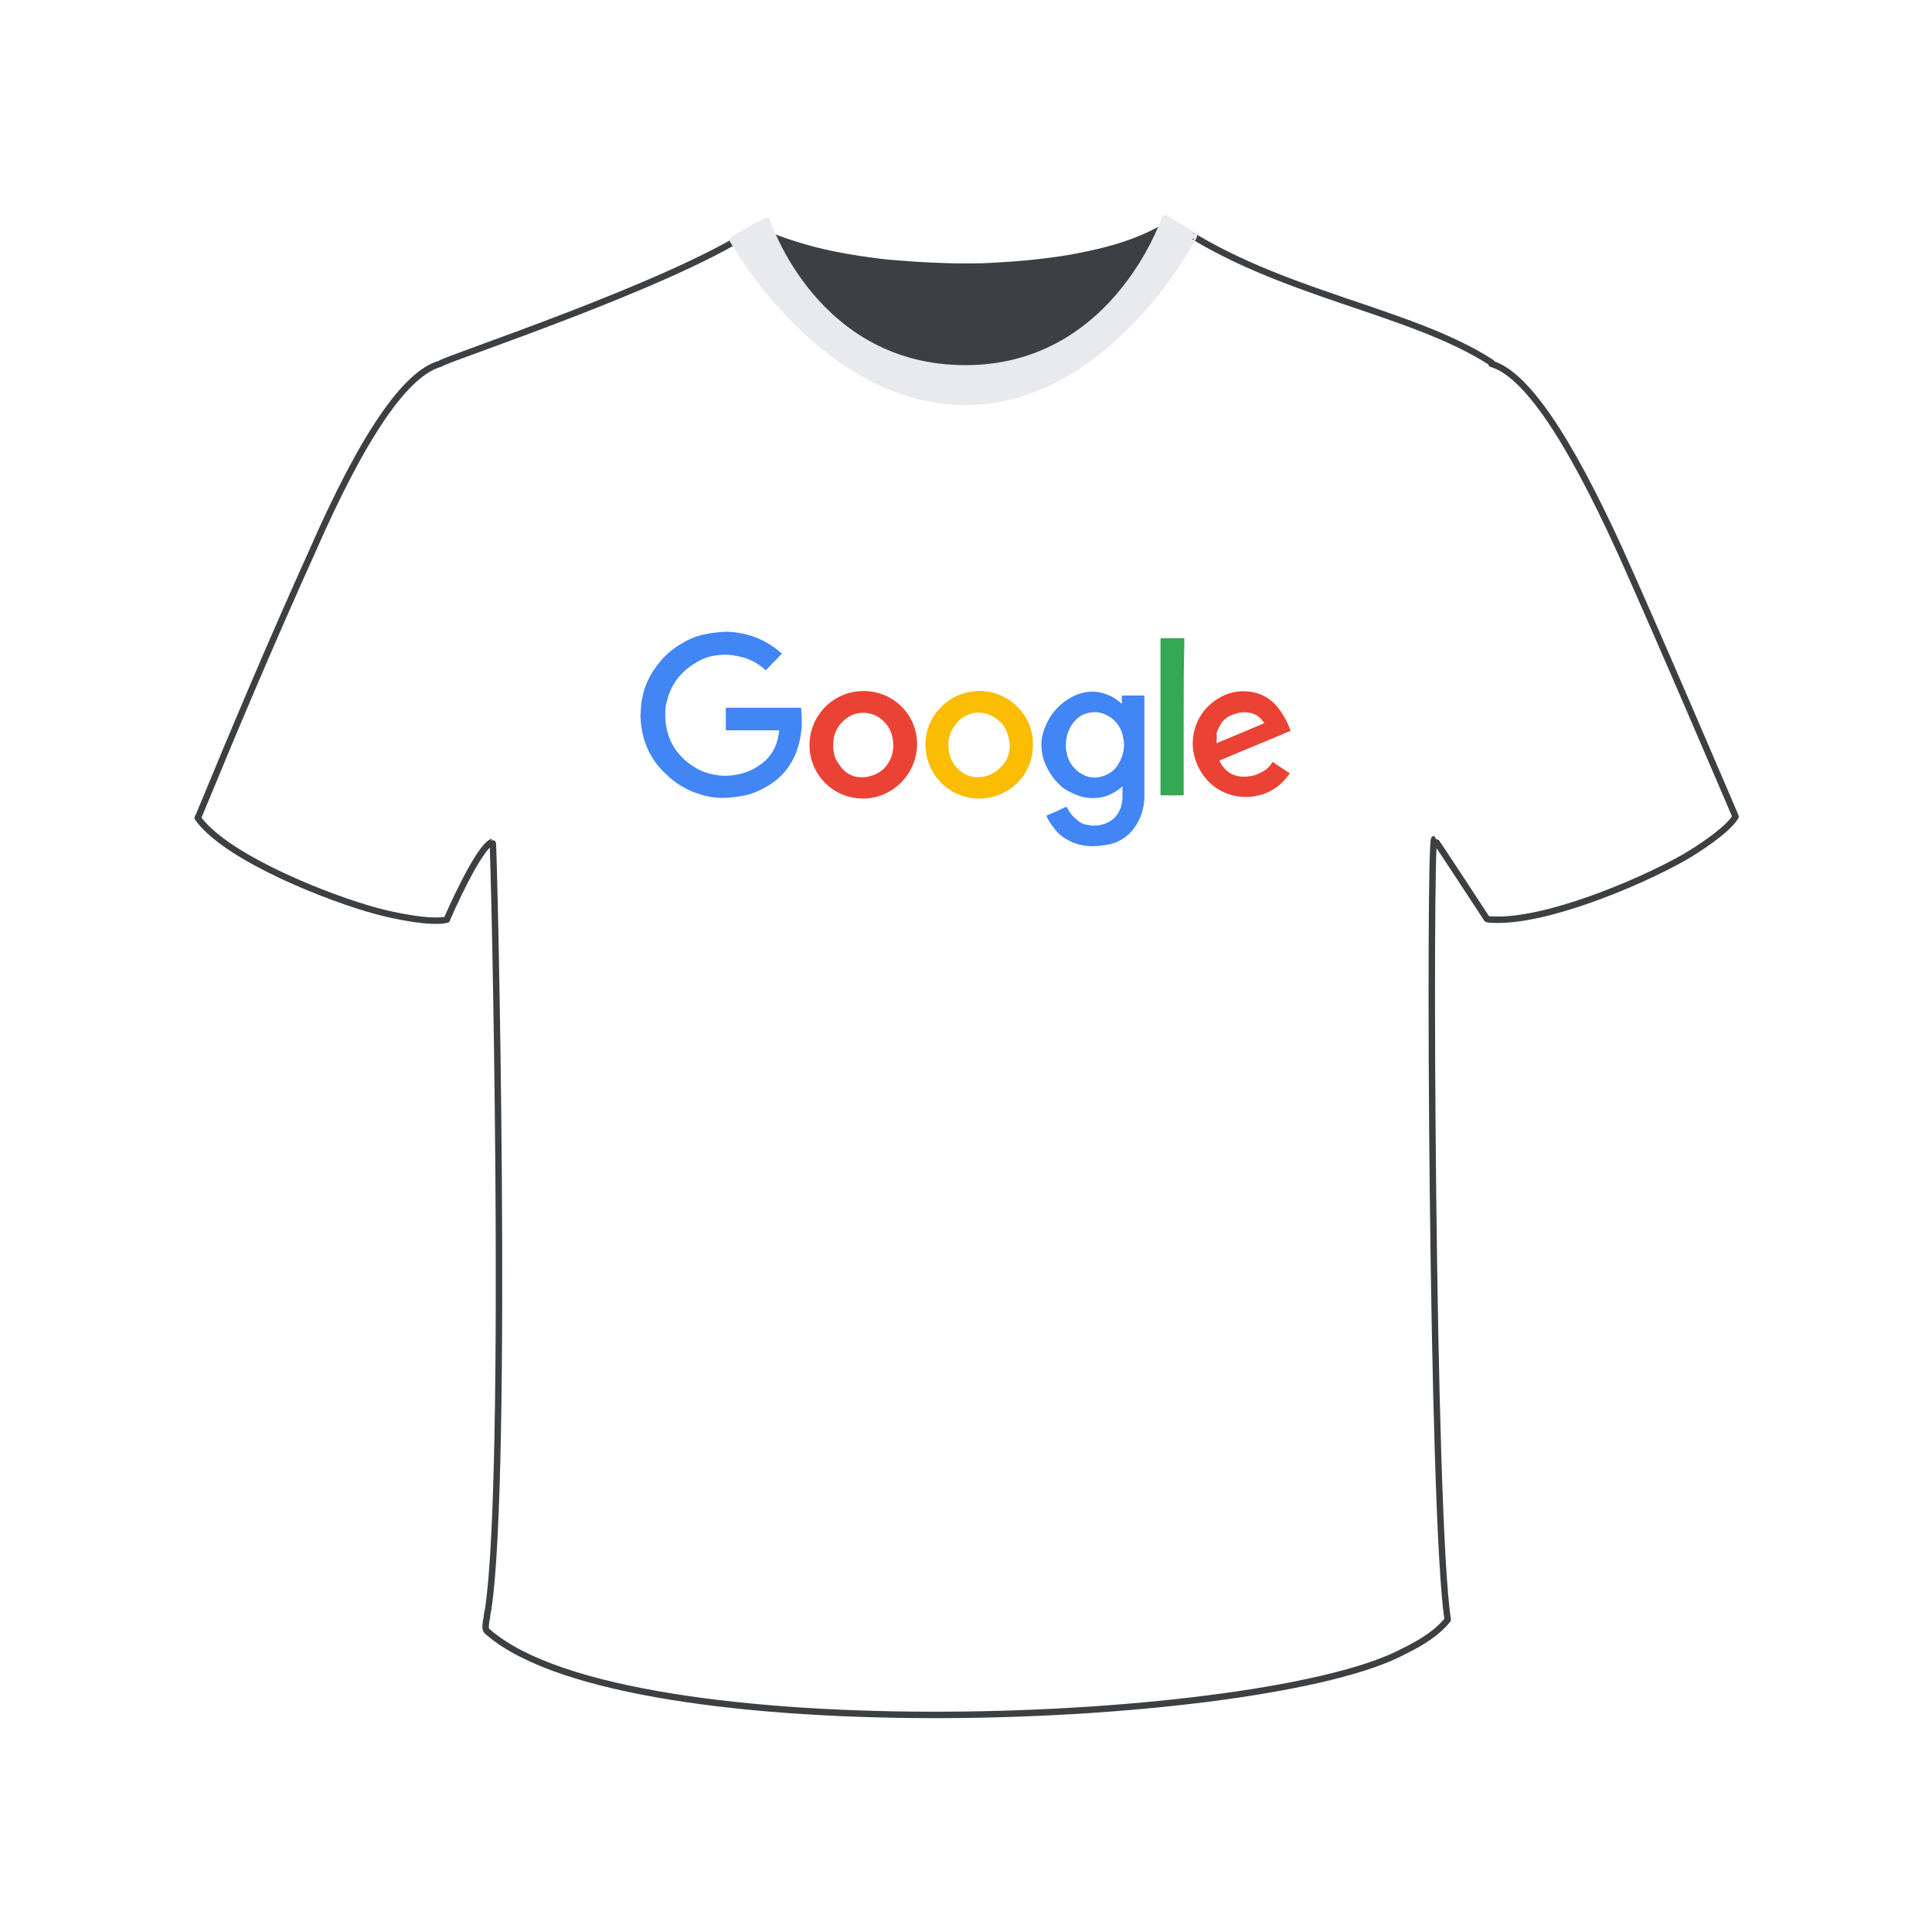 <?xml version="1.0" encoding="utf-8"?>
<!-- Generator: Adobe Illustrator 24.0.0, SVG Export Plug-In . SVG Version: 6.00 Build 0)  -->
<svg version="1.1" id="Layer_1" xmlns="http://www.w3.org/2000/svg" xmlns:xlink="http://www.w3.org/1999/xlink" x="0px" y="0px"
	 viewBox="0 0 300 300" style="enable-background:new 0 0 300 300;" xml:space="preserve">
<style type="text/css">
	.st0{fill:#FFFFFF;}
	.st1{fill:#E8EAED;stroke:#E8EAED;stroke-linecap:round;stroke-linejoin:round;stroke-miterlimit:10;}
	
		.st2{fill-rule:evenodd;clip-rule:evenodd;fill:#3C4043;stroke:#3C4043;stroke-linecap:round;stroke-linejoin:round;stroke-miterlimit:10;}
	
		.st3{fill-rule:evenodd;clip-rule:evenodd;fill:#FFFFFF;stroke:#3C4043;stroke-linecap:round;stroke-linejoin:round;stroke-miterlimit:10;}
	
		.st4{fill-rule:evenodd;clip-rule:evenodd;fill:#E8EAED;stroke:#E8EAED;stroke-linecap:round;stroke-linejoin:round;stroke-miterlimit:10;}
	.st5{fill-rule:evenodd;clip-rule:evenodd;fill:#4285F4;}
	.st6{fill-rule:evenodd;clip-rule:evenodd;fill:#EA4335;}
	.st7{fill-rule:evenodd;clip-rule:evenodd;fill:#FBBC04;}
	.st8{fill-rule:evenodd;clip-rule:evenodd;fill:#34A853;}
	.st9{fill:#FBBC04;stroke:#FBBC04;stroke-linecap:round;stroke-linejoin:round;stroke-miterlimit:10;}
	.st10{fill:none;stroke:#3C4043;stroke-linecap:round;stroke-linejoin:round;stroke-miterlimit:10;}
	.st11{fill:#FFFFFF;stroke:#3C4043;stroke-linecap:round;stroke-linejoin:round;stroke-miterlimit:10;}
	.st12{clip-path:url(#SVGID_2_);}
	.st13{fill:#E8EAED;}
	.st14{fill:none;stroke:#3D4043;stroke-miterlimit:10;}
	.st15{fill:#3D4043;}
</style>
<rect x="-4" y="-4" class="st0" width="308" height="308"/>
<g>
	<path class="st2" d="M149.4,60.8c-14.1,0-29.5-11.9-31.8-22.7c-0.2-0.7-0.3-1.5-0.3-2.2c0-0.1,0-0.3,0-0.4c2,1.1,4.5,2,7.2,2.8l0,0
		l0,0c3,0.9,6.5,1.6,10.1,2.1l0,0l0,0c1.4,0.2,2.9,0.4,4.4,0.5l0,0h0c3.5,0.3,7.2,0.5,10.8,0.5c1.4,0,2.9,0,4.3-0.1l0,0
		c4.1-0.2,8.3-0.6,12.4-1.3c0.3-0.1,0.7-0.1,1-0.2c4.8-0.9,9.7-2.3,13.9-4.9v0l0,0h0c0,0,0,0,0,0.1c0,0.2,0,1.1-0.4,2.4
		C177.8,51.8,161.3,60.7,149.4,60.8L149.4,60.8z"/>
	<g>
		<path class="st3" d="M118.4,34.8C118.4,34.7,118.4,34.8,118.4,34.8l4.6,9.7l9,8c0,0,11,8,26,6c4-0.5,14.6-9.8,18-12l4.3-9.8
			l1.9-1.9c0.2,0.1,0.4,0.2,0.6,0.3c16,10.7,36.1,13,48.8,21.2c0,0.1,0,0.1,0,0.2c5.2,1.5,11.8,11.1,20,29.1
			c6,13.3,17.9,41.2,17.9,41.2c-1.2,2.1-6,5.2-8.1,6.4c-7.1,4-21.5,10-29.6,9.6c-0.6,0-0.9-0.1-0.9-0.1s-8.1-12.4-8.2-12.4
			c-0.8,0.8-0.4,105.1,2.1,121.2c-1.4,1.8-3.7,3.4-6.8,4.9l0,0c-21.5,11.6-120.2,15.7-142-2.8c-0.6-0.5-0.7-0.4-0.5-2l0,0l0.1-0.4
			c0-0.4,0.1-0.8,0.2-1.3l0,0c3.2-20.8,0.9-119.3,0.7-119.2c-2.2,0.7-7,11.8-7,11.8l-0.1,0.3c-2.5,0.6-8.2-0.6-10.8-1.3
			c-7.5-2-22.9-8.1-27.6-14.1l-0.3-0.4l0.2-0.4l0,0c5.6-13.6,11.4-27.3,17.5-40.8C56.4,67.5,63,58,68.3,56.5c0,0,0.2-0.1,0.2-0.1
			c1.4-0.9,35.3-12.1,48-20.4L118.4,34.8L118.4,34.8z"/>
		<path class="st4" d="M149.9,62.4c-22.1,0-36.1-25.1-36.1-25.1l0.2-0.2c0.3-0.2,0.7-0.4,1-0.6l0,0l2.1-1.2l0,0l0,0l0,0l0.1-0.1
			l1.9-0.9c0,0,0,0,0,0c0,0.1,7.4,22.9,30.8,22.9c22.6,0,30.5-21.9,31-23.3l0.6,0.3l0,0l1.1,0.7l0,0l2.8,1.7
			C185.5,36.6,172.1,62.4,149.9,62.4L149.9,62.4z"/>
	</g>
</g>
<g>
	<g>
		<g>
			<path class="st5" d="M118.5,109.9c1.9,0,3.8,0,5.7,0c0.2,0,0.2,0,0.2,0.2c0.1,0.8,0.1,1.7,0.1,2.5c-0.1,1.8-0.5,3.6-1.3,5.2
				c-0.9,1.8-2.3,3.3-4.1,4.3c-0.8,0.5-1.7,0.9-2.6,1.2c-0.6,0.2-1.3,0.3-1.9,0.4c-0.8,0.1-1.6,0.2-2.4,0.2c-1.2,0-2.4-0.2-3.6-0.6
				c-2-0.6-3.8-1.7-5.3-3.2c-1.9-1.8-3.1-4-3.6-6.6c-0.2-1.1-0.3-2.1-0.2-3.2c0.1-2.5,0.9-4.8,2.4-6.8c1.3-1.8,2.9-3.1,4.9-4.1
				c1.2-0.6,2.4-0.9,3.7-1.1c0.8-0.1,1.6-0.2,2.4-0.2c3.2,0.1,6,1.2,8.4,3.3c0,0,0,0,0.1,0c0,0,0.1,0.1,0,0.1c0,0,0,0-0.1,0.1
				c-0.7,0.8-1.5,1.5-2.2,2.3c0,0,0,0-0.1,0.1c-0.1,0.1-0.1,0.1-0.2,0c-1.2-1.1-2.6-1.8-4.2-2.1c-0.9-0.2-1.9-0.3-2.8-0.2
				c-1.4,0.1-2.7,0.5-3.9,1.3c-2.3,1.4-3.8,3.4-4.4,6.1c-0.2,0.7-0.2,1.4-0.2,2.2c0.1,3.1,1.4,5.6,3.9,7.4c1.1,0.8,2.4,1.4,3.8,1.6
				c0.9,0.2,1.8,0.2,2.7,0.1c1.6-0.2,3.1-0.7,4.4-1.7c1.6-1.1,2.5-2.7,2.8-4.6c0-0.2,0.1-0.4,0.1-0.6c0-0.1,0-0.1-0.1-0.1
				c-0.3,0-0.7,0-1,0c-1.3,0-2.6,0-3.9,0c-1,0-2.1,0-3.1,0c-0.2,0-0.2,0-0.2-0.2c0-1,0-2.1,0-3.1c0-0.2,0-0.2,0.2-0.2
				c1.4,0,2.9,0,4.3,0C117.5,109.9,118,109.9,118.5,109.9z"/>
		</g>
	</g>
	<g>
		<g>
			<path class="st5" d="M174.3,122.1c-0.1,0-0.2,0.1-0.2,0.2c-0.8,0.6-1.6,1.1-2.6,1.4c-1.2,0.3-2.4,0.3-3.6,0
				c-0.9-0.3-1.8-0.7-2.6-1.2c-0.6-0.4-1-0.9-1.5-1.4c-0.8-1-1.4-2.1-1.8-3.3c-0.2-0.8-0.3-1.6-0.3-2.5c0.1-1.1,0.4-2.1,0.9-3.1
				c0.9-1.9,2.4-3.3,4.3-4.2c0.9-0.4,1.8-0.6,2.8-0.6c1,0,1.9,0.3,2.8,0.7c0.6,0.3,1.1,0.7,1.6,1.1c0,0,0.1,0.1,0.1,0.1
				c0,0,0-0.1,0-0.1c0-0.3,0-0.6,0-1c0-0.2,0-0.2,0.2-0.2c1,0,2,0,3.1,0c0,0,0,0,0.1,0c0.1,0,0.1,0,0.1,0.1c0,0,0,0.1,0,0.1
				c0,5.1,0,10.3,0,15.4c0,1.8-0.5,3.5-1.6,5c-0.7,1-1.7,1.7-2.8,2.2c-0.3,0.1-0.6,0.2-1,0.3c-1,0.2-2,0.3-3,0.3
				c-1.7-0.1-3.2-0.6-4.6-1.7c-0.7-0.6-1.3-1.4-1.8-2.2c-0.2-0.3-0.3-0.6-0.4-0.8c0-0.1,0.1-0.1,0.1-0.1c1-0.4,1.9-0.8,2.9-1.3
				c0.1,0,0.1,0,0.2,0.1c0.3,0.6,0.7,1.2,1.3,1.7c0.5,0.5,1.1,0.9,1.9,1c0.2,0,0.4,0.1,0.6,0.1c0.6,0,1.2,0,1.8-0.2
				c1.3-0.4,2.2-1.2,2.7-2.5c0.2-0.6,0.3-1.1,0.3-1.7c0-0.5,0-0.9,0-1.4C174.3,122.2,174.3,122.2,174.3,122.1z M165.5,115.7
				c0,0.3,0,0.7,0.1,1c0.2,1.3,0.8,2.3,1.8,3.1c1.3,1,2.7,1.2,4.2,0.6c1.1-0.4,1.8-1.2,2.3-2.2c0.6-1.2,0.8-2.4,0.5-3.7
				c-0.2-1.2-0.8-2.2-1.8-3c-1.1-0.8-2.3-1.1-3.6-0.8c-1,0.2-1.8,0.8-2.4,1.6C165.9,113.3,165.5,114.4,165.5,115.7z"/>
		</g>
	</g>
	<g>
		<g>
			<path class="st6" d="M134,124c-4.6,0-8.3-3.7-8.3-8.3c0-4.6,3.7-8.4,8.4-8.4c4.6,0,8.4,3.7,8.3,8.4
				C142.3,120.3,138.5,124,134,124z M133.7,120.7c1.4,0,2.6-0.5,3.5-1.3c1.1-1.1,1.6-2.5,1.5-4.1c-0.1-1.2-0.5-2.3-1.3-3.1
				c-0.8-0.9-1.8-1.4-3-1.5c-1.3-0.1-2.4,0.3-3.4,1.2c-1,0.9-1.5,2-1.6,3.3c-0.1,1.3,0.1,2.5,0.9,3.5
				C131.1,120,132.4,120.7,133.7,120.7z"/>
		</g>
	</g>
	<g>
		<g>
			<path class="st7" d="M152,124c-4.6,0-8.3-3.8-8.3-8.4c0-4.5,3.7-8.3,8.4-8.3c4.6,0,8.4,3.8,8.3,8.4
				C160.4,120.4,156.6,124,152,124z M156.8,115.7c0-0.2,0-0.5-0.1-0.7c-0.2-1.2-0.6-2.2-1.5-3c-1.1-1-2.4-1.5-3.9-1.3
				c-1.1,0.2-2,0.7-2.7,1.5c-1,1.2-1.5,2.5-1.3,4.1c0.1,1.4,0.8,2.6,1.8,3.4c1,0.8,2.2,1.2,3.6,0.9c1-0.2,1.8-0.6,2.5-1.3
				C156.3,118.4,156.8,117.1,156.8,115.7z"/>
		</g>
	</g>
	<g>
		<g>
			<path class="st6" d="M197.6,118.3c0.9,0.6,1.8,1.2,2.7,1.8c0,0.1,0,0.1-0.1,0.1c-1.2,1.7-2.7,2.8-4.7,3.3
				c-3.2,0.8-6.5-0.3-8.5-2.9c-0.9-1.2-1.4-2.4-1.7-3.9c-0.5-3.3,1-6.5,3.8-8.2c0.8-0.5,1.5-0.8,2.4-1c1.5-0.3,3-0.2,4.4,0.4
				c1.1,0.5,2,1.2,2.7,2.2c0.7,0.9,1.3,2,1.7,3.1c0,0.1,0.1,0.2,0.1,0.3c0,0.1-0.2,0.1-0.3,0.1c-3.5,1.5-7,2.9-10.5,4.4
				c-0.3,0.1-0.3,0-0.1,0.4c0.5,0.9,1.1,1.5,2,1.9c0.5,0.2,1,0.3,1.6,0.3c0.8,0,1.6-0.1,2.4-0.5
				C196.4,119.7,197.1,119.2,197.6,118.3C197.6,118.4,197.6,118.3,197.6,118.3z M188.9,115.4c2.5-1,5-2.1,7.4-3.1
				c0-0.1-0.1-0.2-0.2-0.3c-0.7-1-1.7-1.4-2.9-1.4c-0.7,0-1.4,0.2-2.1,0.5c-0.5,0.2-1,0.6-1.3,1c-0.4,0.5-0.7,1.2-0.9,1.8
				C189,114.4,188.9,114.9,188.9,115.4z"/>
		</g>
	</g>
	<g>
		<g>
			<path class="st8" d="M183.8,111.3c0,4,0,7.9,0,11.9c0,0,0,0.1,0,0.1c0,0.2,0,0.2-0.2,0.2c-1.1,0-2.2,0-3.2,0
				c-0.2,0-0.2,0-0.2-0.2c0-8,0-16,0-24c0,0,0,0,0,0c0-0.2,0-0.2,0.2-0.2c1.1,0,2.2,0,3.3,0c0.2,0,0.2,0,0.2,0.2c0,0.3,0,0.6,0,0.8
				C183.8,103.8,183.8,107.5,183.8,111.3z"/>
		</g>
	</g>
</g>
</svg>
